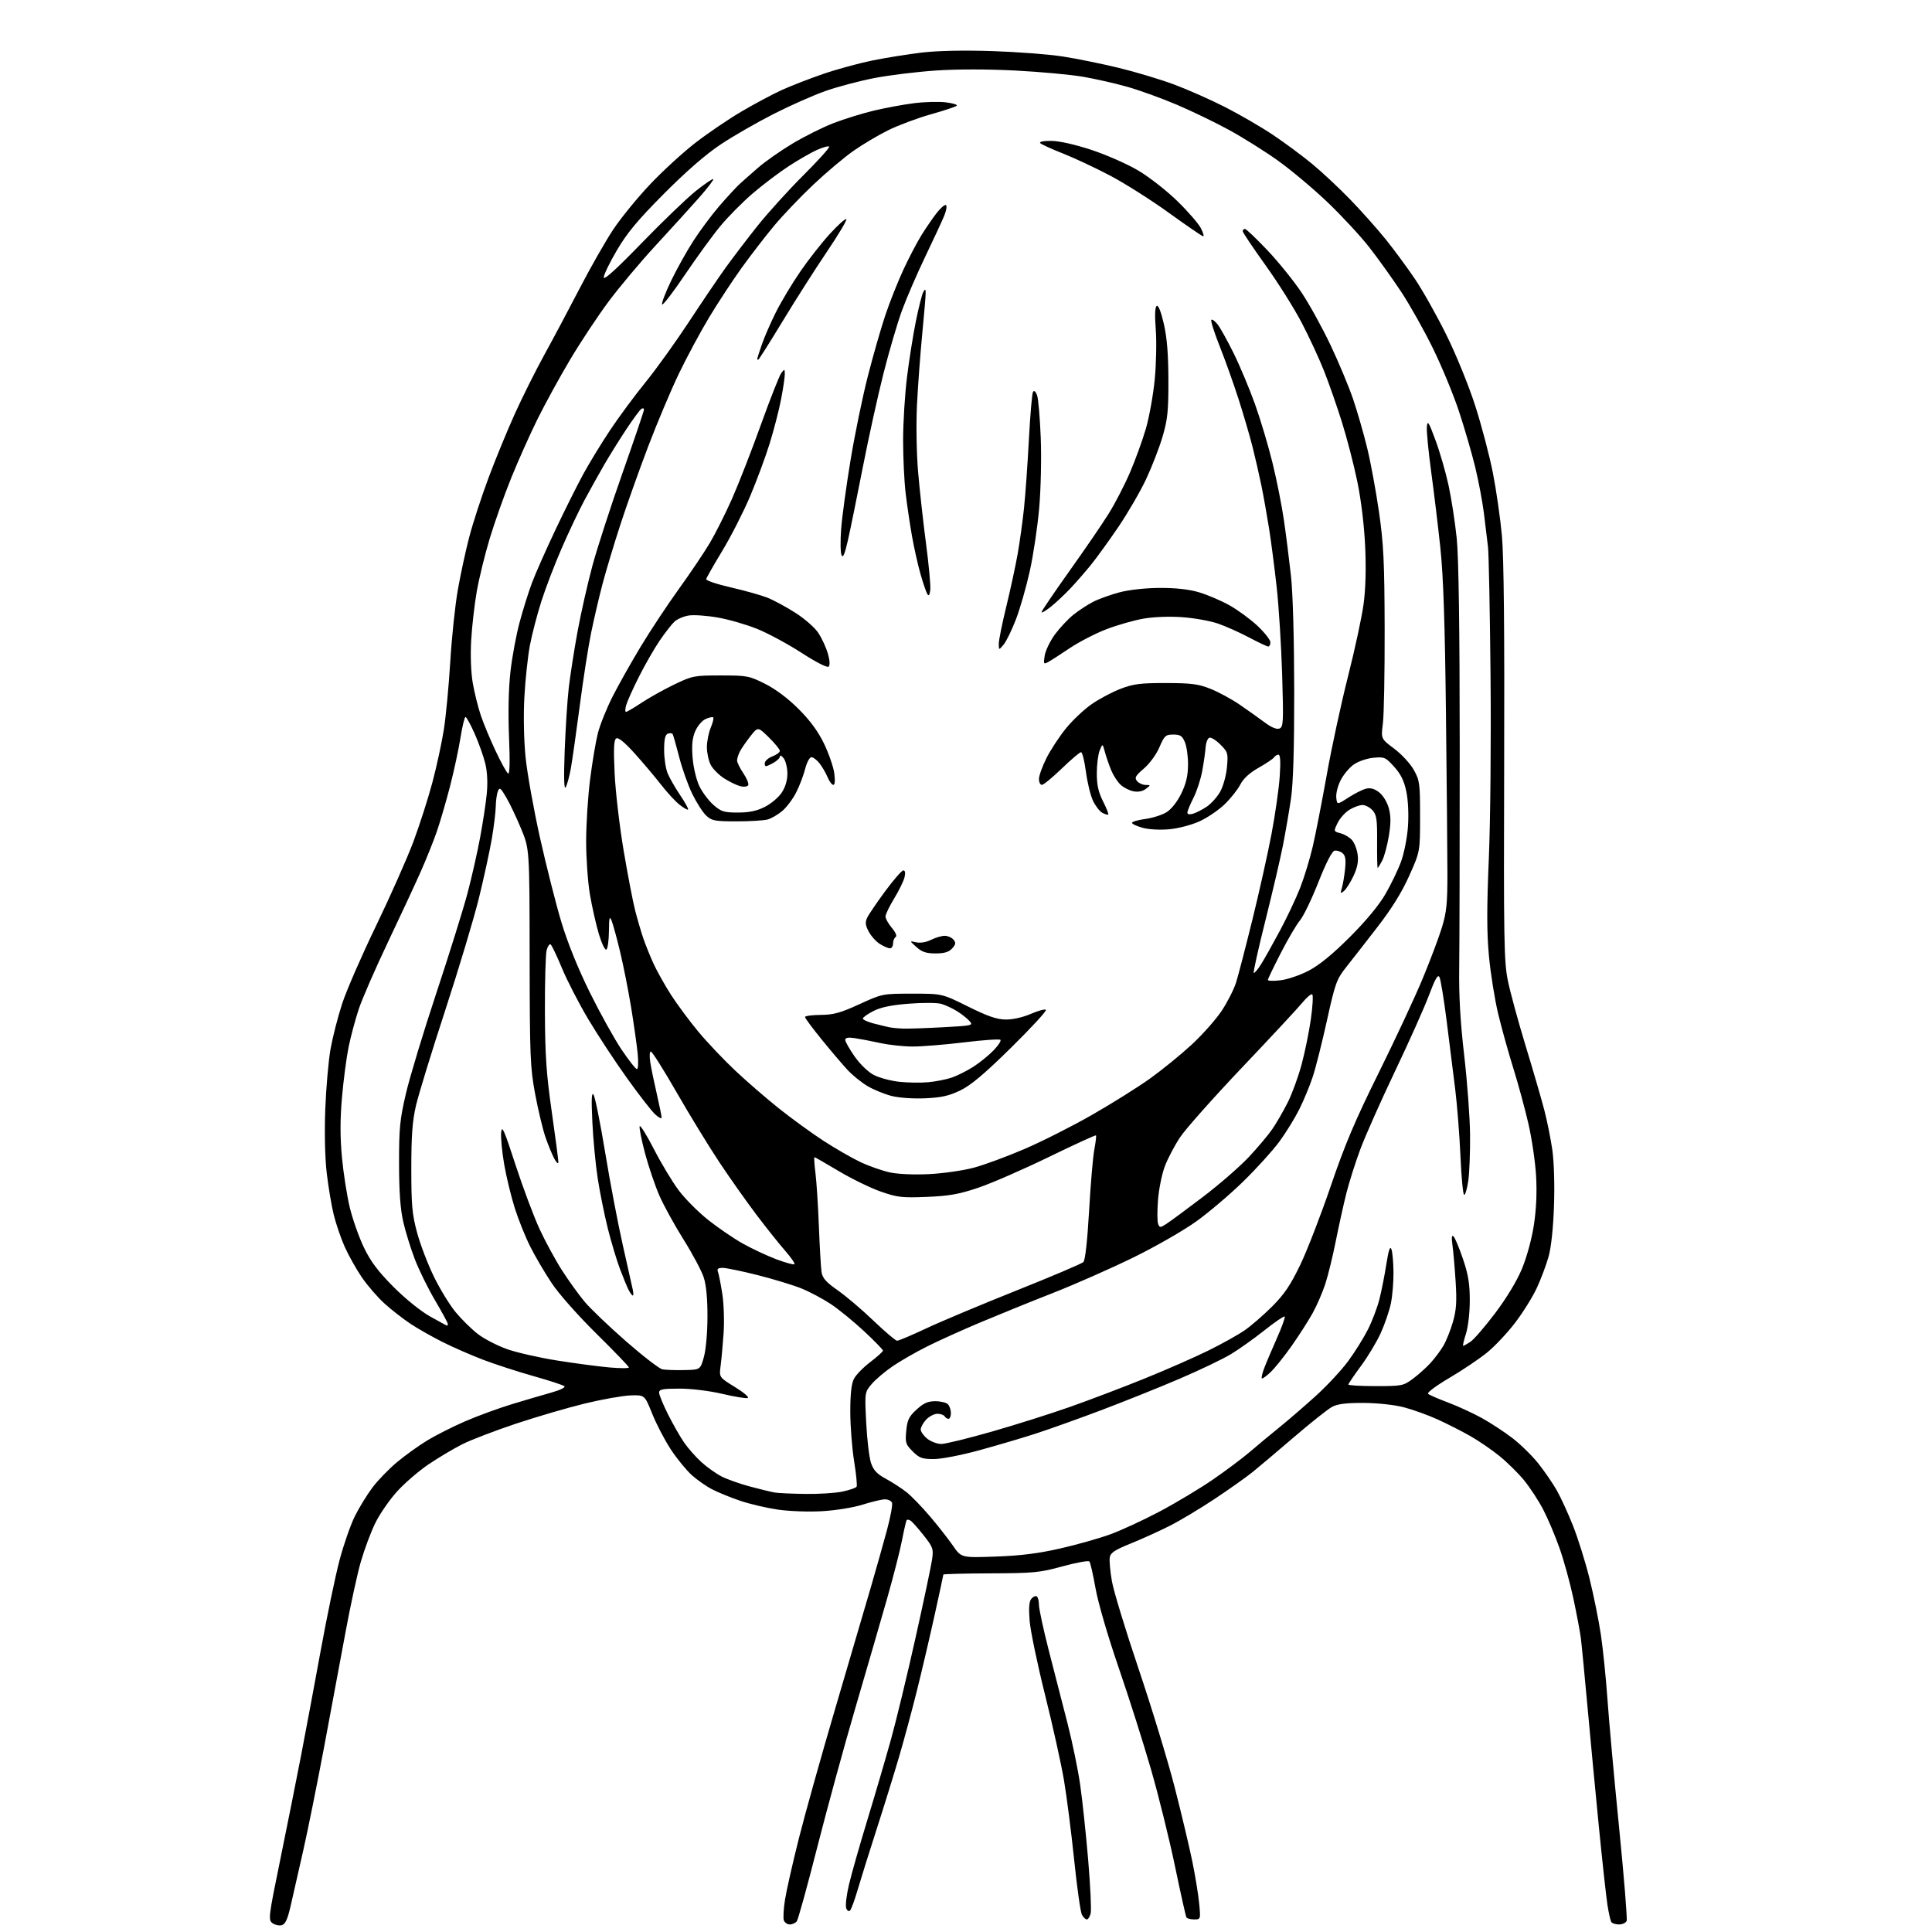 <?xml version="1.0" encoding="UTF-8" standalone="no"?>
<svg 
  version="1.1" 
  xmlns="http://www.w3.org/2000/svg" 
  xmlns:xlink="http://www.w3.org/1999/xlink" 
  xmlns:svg="http://www.w3.org/2000/svg"
  xmlns:rdf="http://www.w3.org/1999/02/22-rdf-syntax-ns#"
  xmlns:cc="http://creativecommons.org/ns#"
  xmlns:dc="http://purl.org/dc/elements/1.1/"
  viewBox="0 0 768 768"
  width="768"
  height="768"
>
<style>svg {background-color: white; }</style>"
<path stroke="none" fill="black" fill-rule="evenodd" d="M111.99,765.29C110.95,765.57 109.28,765.19 108.30,764.47C106.59,763.21 106.74,761.98 111.39,739.32C114.07,726.22 117.79,707.62 119.65,698.00C121.51,688.38 125.04,669.48 127.51,656.00C129.97,642.52 133.32,626.45 134.95,620.28C136.58,614.11 139.31,606.24 141.03,602.78C142.74,599.33 145.92,594.15 148.08,591.28C150.25,588.40 154.66,583.86 157.88,581.18C161.10,578.50 166.50,574.62 169.88,572.57C173.26,570.52 180.04,567.10 184.95,564.97C189.86,562.84 198.29,559.76 203.69,558.12C209.09,556.48 216.15,554.41 219.38,553.51C222.62,552.60 224.87,551.50 224.38,551.05C223.90,550.61 218.38,548.80 212.13,547.04C205.88,545.28 196.84,542.35 192.04,540.52C187.25,538.69 179.99,535.52 175.92,533.47C171.84,531.42 166.14,528.19 163.25,526.28C160.36,524.37 155.72,520.76 152.93,518.25C150.15,515.75 146.05,511.01 143.82,507.74C141.59,504.46 138.54,499.01 137.03,495.64C135.53,492.26 133.56,486.53 132.67,482.90C131.78,479.28 130.53,471.85 129.89,466.40C129.18,460.40 128.95,450.40 129.30,441.00C129.62,432.48 130.57,421.63 131.41,416.91C132.26,412.19 134.33,404.10 136.02,398.95C137.70,393.79 143.76,379.88 149.48,368.04C155.20,356.19 161.89,341.10 164.36,334.50C166.82,327.90 170.21,317.32 171.89,311.00C173.57,304.68 175.62,295.23 176.44,290.00C177.26,284.77 178.41,272.62 178.99,263.00C179.57,253.38 180.92,240.55 181.99,234.50C183.05,228.45 185.09,219.01 186.52,213.52C187.95,208.03 191.39,197.46 194.17,190.02C196.95,182.58 201.66,171.10 204.65,164.50C207.63,157.90 212.92,147.32 216.40,141.00C219.88,134.68 226.22,122.75 230.50,114.50C234.77,106.25 240.76,95.76 243.79,91.20C246.83,86.63 253.41,78.57 258.41,73.29C263.41,68.00 271.54,60.55 276.48,56.73C281.43,52.91 289.65,47.33 294.77,44.32C299.88,41.31 307.09,37.47 310.78,35.78C314.48,34.10 321.91,31.21 327.30,29.37C332.69,27.52 341.47,25.13 346.80,24.04C352.14,22.96 361.00,21.54 366.50,20.89C372.80,20.15 383.16,19.94 394.50,20.31C404.40,20.64 417.00,21.60 422.50,22.46C428.00,23.31 438.00,25.35 444.73,26.98C451.46,28.62 461.36,31.59 466.73,33.59C472.10,35.59 481.25,39.64 487.06,42.60C492.86,45.56 501.41,50.53 506.06,53.64C510.70,56.76 517.65,61.90 521.50,65.07C525.35,68.24 532.14,74.58 536.59,79.16C541.04,83.75 547.40,90.88 550.73,95.00C554.06,99.12 559.31,106.24 562.40,110.81C565.50,115.38 571.13,125.39 574.92,133.06C578.80,140.89 583.83,153.24 586.41,161.25C588.93,169.09 592.10,181.12 593.45,188.00C594.80,194.88 596.41,206.12 597.04,213.00C597.80,221.38 598.10,251.20 597.93,303.50C597.71,373.82 597.86,382.32 599.40,389.84C600.34,394.43 603.53,406.13 606.49,415.84C609.45,425.55 612.77,436.97 613.87,441.20C614.98,445.44 616.40,452.52 617.05,456.93C617.74,461.66 618.03,470.81 617.74,479.23C617.44,488.06 616.63,495.79 615.59,499.50C614.67,502.80 612.56,508.43 610.90,512.00C609.24,515.58 605.36,521.80 602.27,525.83C599.19,529.87 594.18,535.19 591.14,537.66C588.11,540.13 581.40,544.64 576.23,547.69C571.05,550.73 567.20,553.59 567.66,554.04C568.12,554.49 571.65,556.03 575.50,557.47C579.35,558.92 585.39,561.68 588.93,563.63C592.47,565.57 598.01,569.20 601.26,571.70C604.50,574.20 609.16,578.77 611.60,581.87C614.05,584.97 617.32,589.75 618.88,592.50C620.44,595.25 623.33,601.55 625.29,606.50C627.26,611.45 630.22,620.90 631.86,627.50C633.50,634.10 635.55,644.23 636.40,650.00C637.25,655.77 638.41,667.25 638.99,675.50C639.56,683.75 641.63,706.61 643.60,726.31C645.56,746.00 646.92,762.76 646.62,763.56C646.31,764.35 644.95,765.00 643.59,765.00C642.23,765.00 640.84,764.55 640.50,764.01C640.17,763.46 639.48,760.42 638.99,757.26C638.49,754.09 636.95,740.02 635.56,726.00C634.18,711.98 632.13,690.38 631.01,678.00C629.89,665.62 628.71,653.48 628.39,651.00C628.06,648.52 626.75,641.55 625.46,635.50C624.18,629.45 621.71,620.45 619.97,615.50C618.23,610.55 615.28,603.58 613.41,600.00C611.54,596.42 608.10,591.18 605.76,588.34C603.42,585.50 599.02,581.18 596.00,578.74C592.98,576.29 587.80,572.75 584.50,570.87C581.20,568.99 575.35,566.01 571.50,564.26C567.65,562.51 561.58,560.33 558.00,559.40C554.23,558.43 547.51,557.71 542.00,557.68C535.09,557.66 531.68,558.09 529.50,559.26C527.85,560.15 521.09,565.52 514.48,571.19C507.87,576.86 500.44,583.13 497.98,585.12C495.52,587.12 488.77,591.90 483.00,595.74C477.23,599.59 469.12,604.44 465.00,606.53C460.88,608.61 453.90,611.78 449.50,613.56C443.05,616.17 441.43,617.25 441.14,619.15C440.94,620.44 441.32,624.65 441.99,628.50C442.65,632.35 447.44,648.10 452.64,663.50C457.84,678.90 464.28,700.05 466.96,710.50C469.64,720.95 472.79,734.21 473.97,739.98C475.15,745.74 476.38,753.27 476.70,756.73C477.29,762.96 477.27,763.00 474.70,763.00C473.28,763.00 471.90,762.64 471.63,762.21C471.36,761.77 469.31,752.63 467.08,741.88C464.84,731.13 460.56,713.83 457.56,703.42C454.56,693.01 448.76,674.76 444.67,662.86C440.38,650.40 436.49,637.05 435.49,631.36C434.53,625.94 433.43,621.15 433.04,620.71C432.64,620.28 427.86,621.15 422.41,622.64C413.32,625.14 410.94,625.37 393.75,625.43C383.44,625.47 375.00,625.69 375.00,625.91C375.00,626.14 373.40,633.57 371.44,642.41C369.48,651.26 366.32,664.73 364.42,672.34C362.52,679.95 359.36,691.65 357.40,698.34C355.45,705.03 351.45,717.92 348.52,727.00C345.59,736.08 342.21,746.88 341.00,751.00C339.80,755.12 338.42,758.91 337.94,759.42C337.42,759.96 336.79,759.61 336.38,758.54C336.00,757.56 336.50,753.33 337.48,749.15C338.47,744.97 341.75,733.44 344.77,723.52C347.80,713.61 352.01,699.22 354.15,691.54C356.28,683.87 360.69,665.64 363.94,651.04C367.20,636.45 370.15,622.45 370.51,619.95C371.12,615.70 370.90,615.05 367.13,610.28C364.91,607.47 362.59,604.87 361.98,604.49C361.37,604.11 360.68,603.99 360.45,604.21C360.22,604.44 359.40,607.98 358.61,612.06C357.83,616.15 355.13,626.70 352.62,635.50C350.11,644.30 344.43,663.88 340.00,679.00C335.57,694.12 328.74,719.10 324.82,734.50C320.90,749.90 317.26,763.06 316.73,763.75C316.19,764.44 314.96,765.00 313.98,765.00C313.01,765.00 311.94,764.28 311.60,763.41C311.27,762.53 311.47,758.82 312.05,755.16C312.63,751.50 315.09,740.62 317.51,731.00C319.93,721.38 326.48,697.98 332.07,679.00C337.65,660.02 343.99,638.42 346.16,631.00C348.32,623.58 351.23,613.28 352.61,608.13C353.99,602.97 354.88,598.13 354.59,597.38C354.30,596.62 353.04,596.01 351.78,596.01C350.53,596.02 346.57,596.96 343.00,598.09C339.33,599.26 332.32,600.40 326.90,600.72C321.48,601.03 313.77,600.76 309.18,600.09C304.71,599.43 297.99,597.86 294.26,596.59C290.52,595.32 285.54,593.29 283.19,592.09C280.83,590.90 277.13,588.30 274.95,586.34C272.78,584.37 269.03,579.78 266.63,576.13C264.24,572.48 260.92,566.12 259.27,562.00C256.27,554.50 256.27,554.50 250.61,554.70C247.50,554.81 239.33,556.26 232.45,557.93C225.57,559.61 213.20,563.23 204.96,565.98C196.71,568.74 187.16,572.40 183.73,574.13C180.31,575.86 174.30,579.44 170.39,582.07C166.49,584.71 160.82,589.59 157.81,592.92C154.80,596.25 150.91,601.89 149.17,605.46C147.43,609.02 144.86,615.89 143.46,620.72C142.06,625.55 139.34,638.05 137.41,648.50C135.47,658.95 131.64,679.52 128.89,694.20C126.13,708.89 122.37,727.56 120.52,735.70C118.68,743.84 116.43,753.72 115.53,757.65C114.30,763.00 113.41,764.92 111.99,765.29zM432.02,763.00C431.50,763.00 430.62,762.16 430.07,761.12C429.51,760.09 428.13,750.30 427.00,739.37C425.87,728.44 424.04,714.18 422.95,707.69C421.85,701.19 418.46,685.89 415.41,673.69C412.36,661.48 409.61,648.25 409.29,644.27C408.89,639.20 409.09,636.60 409.97,635.54C410.66,634.70 411.63,634.27 412.11,634.57C412.60,634.87 413.00,636.41 413.00,637.98C413.00,639.55 414.77,647.74 416.93,656.17C419.10,664.60 422.43,677.58 424.34,685.00C426.25,692.42 428.53,703.45 429.39,709.50C430.26,715.55 431.69,728.99 432.57,739.36C433.44,749.73 433.89,759.29 433.56,760.61C433.23,761.92 432.54,763.00 432.02,763.00zM395.82,618.76C405.73,618.41 412.80,617.52 421.50,615.53C428.10,614.03 437.04,611.50 441.36,609.92C445.69,608.35 454.46,604.29 460.86,600.91C467.26,597.53 476.77,591.83 482.00,588.25C487.23,584.66 493.92,579.65 496.88,577.11C499.83,574.58 505.04,570.25 508.44,567.50C511.85,564.75 518.33,559.16 522.85,555.08C527.37,551.00 533.25,544.70 535.91,541.08C538.58,537.46 542.13,531.76 543.81,528.42C545.49,525.08 547.53,519.68 548.35,516.42C549.18,513.16 550.41,506.92 551.09,502.56C551.97,496.97 552.56,495.19 553.10,496.56C553.52,497.62 553.89,501.74 553.93,505.70C553.97,509.66 553.50,515.29 552.88,518.20C552.26,521.12 550.47,526.36 548.89,529.86C547.31,533.36 543.77,539.26 541.01,542.98C538.26,546.70 536.00,550.03 536.00,550.37C536.00,550.72 540.88,551.00 546.85,551.00C557.23,551.00 557.87,550.88 561.60,548.12C563.74,546.54 566.89,543.73 568.59,541.87C570.29,540.02 572.62,536.92 573.75,535.00C574.89,533.08 576.60,528.81 577.55,525.52C578.92,520.78 579.14,517.46 578.64,509.52C578.29,504.01 577.73,497.48 577.38,495.00C576.94,491.85 577.07,490.80 577.81,491.50C578.39,492.05 580.08,496.10 581.57,500.50C583.68,506.73 584.27,510.38 584.26,517.00C584.26,521.85 583.60,527.54 582.72,530.25C581.88,532.86 581.39,535.00 581.63,535.00C581.87,535.00 583.16,534.29 584.49,533.41C585.83,532.54 590.24,527.44 594.30,522.07C598.82,516.10 602.96,509.26 604.98,504.41C606.91,499.77 608.88,492.57 609.74,487.00C610.69,480.79 611.00,474.04 610.62,467.50C610.31,462.00 608.94,452.65 607.57,446.71C606.21,440.78 603.51,430.88 601.59,424.71C599.66,418.55 596.96,408.84 595.58,403.15C594.21,397.46 592.55,387.16 591.90,380.25C591.00,370.75 590.99,361.26 591.84,341.10C592.46,326.23 592.76,294.22 592.51,268.50C592.27,243.20 591.82,220.25 591.51,217.50C591.19,214.75 590.46,208.68 589.88,204.00C589.29,199.32 587.71,191.00 586.37,185.50C585.02,180.00 582.14,170.10 579.96,163.50C577.78,156.90 573.13,145.65 569.63,138.50C566.13,131.35 560.44,121.22 556.99,116.00C553.54,110.78 547.85,102.83 544.35,98.35C540.86,93.87 533.35,85.77 527.67,80.35C521.99,74.93 513.10,67.48 507.92,63.79C502.74,60.10 494.00,54.62 488.50,51.62C483.00,48.62 473.66,44.11 467.74,41.60C461.82,39.08 453.05,35.91 448.24,34.54C443.43,33.17 435.45,31.36 430.51,30.51C425.57,29.66 413.48,28.55 403.64,28.04C392.71,27.47 380.44,27.47 372.06,28.03C364.52,28.54 353.52,29.88 347.62,31.02C341.73,32.16 332.99,34.47 328.20,36.15C323.42,37.83 314.11,41.95 307.53,45.30C300.94,48.65 291.49,54.08 286.53,57.38C280.59,61.33 272.88,68.02 264.00,76.95C253.54,87.46 249.32,92.52 245.25,99.44C242.36,104.35 240.00,109.22 240.00,110.27C240.00,111.54 245.05,106.97 255.10,96.59C263.41,88.02 273.11,78.70 276.65,75.88C280.19,73.06 283.29,70.96 283.54,71.21C283.79,71.46 281.19,74.85 277.75,78.74C274.31,82.63 266.58,91.14 260.56,97.66C254.55,104.17 246.14,114.20 241.87,119.94C237.60,125.68 230.75,136.03 226.64,142.94C222.53,149.85 216.72,160.45 213.72,166.50C210.72,172.55 205.99,183.12 203.21,190.00C200.43,196.88 196.60,207.68 194.69,214.00C192.78,220.32 190.46,229.78 189.54,235.00C188.62,240.22 187.61,249.03 187.30,254.57C186.96,260.63 187.21,267.39 187.94,271.56C188.60,275.37 190.04,281.15 191.13,284.39C192.23,287.64 194.88,294.02 197.04,298.57C199.19,303.13 201.40,307.13 201.96,307.47C202.63,307.89 202.76,303.01 202.34,292.80C201.95,283.25 202.17,273.55 202.91,267.00C203.56,261.23 205.20,252.40 206.55,247.38C207.89,242.36 210.12,235.27 211.49,231.61C212.87,227.96 217.03,218.56 220.74,210.73C224.44,202.90 229.44,192.90 231.84,188.50C234.24,184.10 239.04,176.22 242.52,171.00C246.00,165.78 252.32,157.22 256.57,152.00C260.82,146.78 268.58,135.97 273.82,128.00C279.06,120.03 285.61,110.35 288.38,106.50C291.15,102.65 296.81,95.23 300.95,90.00C305.10,84.78 313.38,75.63 319.35,69.68C325.32,63.73 329.93,58.60 329.61,58.28C329.29,57.95 327.11,58.54 324.77,59.59C322.43,60.64 317.34,63.57 313.46,66.10C309.58,68.63 303.14,73.51 299.15,76.94C295.15,80.38 289.40,86.19 286.37,89.85C283.33,93.51 276.96,102.27 272.20,109.32C267.44,116.37 263.38,121.63 263.17,121.02C262.97,120.40 264.57,116.21 266.74,111.70C268.91,107.19 272.83,100.12 275.47,96.00C278.10,91.88 282.78,85.58 285.86,82.00C288.94,78.42 292.60,74.46 293.98,73.18C295.37,71.91 298.75,68.92 301.50,66.54C304.25,64.16 310.32,59.91 315.00,57.09C319.68,54.28 327.01,50.62 331.29,48.96C335.58,47.30 342.84,45.05 347.43,43.96C352.01,42.87 359.15,41.55 363.29,41.03C367.43,40.50 373.13,40.35 375.96,40.68C378.79,41.02 380.75,41.63 380.30,42.04C379.86,42.44 375.23,43.98 370.00,45.45C364.77,46.93 357.22,49.74 353.21,51.71C349.20,53.67 342.90,57.41 339.21,60.01C335.52,62.61 328.35,68.64 323.29,73.43C318.22,78.21 311.19,85.58 307.67,89.81C304.15,94.04 298.36,101.55 294.80,106.50C291.24,111.45 285.48,120.22 281.99,126.00C278.50,131.78 273.06,141.90 269.88,148.50C266.71,155.10 261.21,168.15 257.65,177.50C254.09,186.85 249.13,200.80 246.62,208.50C244.11,216.20 240.93,226.78 239.55,232.00C238.17,237.22 236.12,246.00 234.99,251.50C233.86,257.00 231.83,270.05 230.47,280.50C229.10,290.95 227.50,302.20 226.91,305.50C226.31,308.80 225.38,312.17 224.85,313.00C224.21,313.99 224.08,309.02 224.47,298.50C224.80,289.70 225.52,278.45 226.08,273.50C226.65,268.55 228.23,258.43 229.59,251.00C230.96,243.57 233.62,231.83 235.49,224.90C237.36,217.97 242.74,201.38 247.45,188.03C252.15,174.69 256.00,163.34 256.00,162.82C256.00,162.31 255.53,162.17 254.96,162.52C254.39,162.88 251.69,166.53 248.97,170.64C246.25,174.75 242.27,181.13 240.14,184.81C238.01,188.49 234.46,194.88 232.25,199.00C230.05,203.12 226.00,211.68 223.25,218.00C220.50,224.32 216.88,233.78 215.21,239.00C213.54,244.22 211.48,252.12 210.64,256.55C209.81,260.97 208.82,270.20 208.45,277.05C208.04,284.48 208.24,294.14 208.92,301.00C209.56,307.32 212.14,321.73 214.65,333.00C217.17,344.27 220.99,359.35 223.14,366.50C225.63,374.76 229.75,384.96 234.46,394.50C238.54,402.75 244.22,412.99 247.09,417.25C249.96,421.51 252.71,425.00 253.20,425.00C253.70,425.00 253.82,422.24 253.48,418.75C253.13,415.31 251.97,407.10 250.89,400.50C249.81,393.90 247.85,384.00 246.54,378.50C245.22,373.00 243.69,367.38 243.13,366.00C242.30,363.94 242.12,364.67 242.06,370.19C242.03,373.87 241.57,377.15 241.04,377.48C240.51,377.80 239.17,375.02 238.05,371.28C236.94,367.55 235.35,360.50 234.51,355.62C233.68,350.73 233.00,341.21 233.00,334.46C233.00,327.71 233.71,316.63 234.57,309.84C235.43,303.05 236.82,294.80 237.65,291.50C238.48,288.20 241.12,281.63 243.51,276.90C245.91,272.17 250.98,263.17 254.77,256.90C258.56,250.63 265.36,240.36 269.88,234.09C274.41,227.81 279.93,219.60 282.16,215.85C284.39,212.10 288.36,204.19 290.99,198.27C293.61,192.34 298.79,179.09 302.48,168.80C306.18,158.52 309.82,149.29 310.57,148.30C311.86,146.60 311.94,146.62 311.97,148.66C311.99,149.85 311.33,154.35 310.50,158.66C309.68,162.97 307.63,170.91 305.95,176.32C304.27,181.72 300.76,191.19 298.14,197.37C295.52,203.55 290.58,213.24 287.16,218.90C283.73,224.57 280.83,229.66 280.72,230.21C280.60,230.76 285.00,232.24 290.50,233.50C296.00,234.76 302.52,236.59 305.00,237.56C307.48,238.54 312.52,241.26 316.20,243.61C319.96,246.02 323.99,249.56 325.37,251.70C326.73,253.79 328.40,257.43 329.09,259.78C329.85,262.38 329.97,264.42 329.42,264.98C328.86,265.53 324.59,263.36 318.61,259.50C313.17,255.99 305.24,251.71 300.99,250.00C296.73,248.28 289.71,246.25 285.38,245.49C281.04,244.72 275.84,244.35 273.81,244.67C271.78,244.98 269.21,246.09 268.09,247.13C266.97,248.17 264.31,251.61 262.16,254.76C260.02,257.92 256.35,264.32 254.00,269.00C251.64,273.68 249.37,278.74 248.93,280.25C248.50,281.76 248.46,283.00 248.84,283.00C249.23,283.00 252.01,281.36 255.02,279.36C258.04,277.36 263.88,274.10 268.00,272.11C275.22,268.64 275.92,268.50 286.50,268.50C296.98,268.50 297.82,268.66 304.15,271.84C308.33,273.94 313.27,277.65 317.46,281.84C322.01,286.38 325.22,290.76 327.56,295.60C329.45,299.51 331.28,304.80 331.63,307.35C332.03,310.25 331.89,312.00 331.26,312.00C330.70,312.00 329.68,310.63 328.98,308.96C328.29,307.29 326.85,304.81 325.79,303.46C324.73,302.11 323.27,301.00 322.55,301.00C321.82,301.00 320.72,303.07 320.07,305.62C319.43,308.16 317.83,312.38 316.50,314.99C315.18,317.60 312.69,320.92 310.97,322.37C309.25,323.82 306.64,325.34 305.17,325.75C303.70,326.16 298.15,326.50 292.83,326.50C284.12,326.50 282.92,326.27 280.72,324.20C279.37,322.94 276.89,319.06 275.19,315.59C273.50,312.11 271.15,305.51 269.98,300.91C268.80,296.32 267.64,292.23 267.39,291.82C267.14,291.42 266.28,291.34 265.47,291.65C264.41,292.06 264.00,293.85 264.00,298.14C264.00,301.40 264.63,305.58 265.41,307.44C266.18,309.29 268.42,313.19 270.38,316.10C272.34,319.01 273.76,321.58 273.52,321.81C273.29,322.04 271.75,321.16 270.10,319.86C268.45,318.56 265.13,314.96 262.73,311.86C260.32,308.76 255.62,303.19 252.28,299.49C248.30,295.07 245.78,293.02 244.96,293.53C244.02,294.11 243.86,297.47 244.32,307.40C244.66,314.60 246.27,328.44 247.91,338.13C249.54,347.83 251.62,358.61 252.52,362.08C253.42,365.55 254.85,370.42 255.69,372.91C256.54,375.40 258.36,379.93 259.74,382.97C261.13,386.01 264.29,391.65 266.76,395.50C269.24,399.35 274.13,405.94 277.63,410.14C281.13,414.35 287.71,421.29 292.25,425.56C296.79,429.84 304.59,436.60 309.60,440.59C314.60,444.58 322.54,450.35 327.23,453.41C331.93,456.47 338.61,460.32 342.07,461.96C345.54,463.59 350.87,465.45 353.92,466.09C357.17,466.76 363.64,467.03 369.49,466.72C374.99,466.44 382.88,465.30 387.02,464.20C391.15,463.10 400.25,459.75 407.24,456.75C414.23,453.75 426.37,447.61 434.22,443.11C442.08,438.61 452.41,432.13 457.19,428.71C461.97,425.29 469.39,419.24 473.69,415.28C477.98,411.31 483.37,405.24 485.66,401.78C487.94,398.33 490.52,393.25 491.38,390.50C492.24,387.75 495.16,376.50 497.87,365.50C500.58,354.50 503.99,339.20 505.45,331.50C506.91,323.80 508.37,313.56 508.70,308.75C509.11,302.74 508.95,300.00 508.21,300.00C507.61,300.00 506.83,300.47 506.48,301.04C506.12,301.61 503.38,303.46 500.38,305.16C496.74,307.21 494.29,309.45 493.04,311.87C492.01,313.87 489.22,317.39 486.83,319.70C484.45,322.01 479.96,325.06 476.85,326.48C473.69,327.92 468.40,329.31 464.85,329.64C461.20,329.98 456.69,329.74 454.25,329.08C451.91,328.44 450.00,327.55 450.00,327.09C450.00,326.63 452.36,325.94 455.24,325.56C458.12,325.18 461.92,323.97 463.69,322.88C465.64,321.68 467.95,318.76 469.56,315.47C471.48,311.54 472.22,308.43 472.26,304.12C472.30,300.86 471.74,296.80 471.04,295.09C469.97,292.51 469.21,292.00 466.41,292.00C463.34,292.00 462.87,292.42 460.89,297.04C459.65,299.91 456.99,303.57 454.71,305.51C451.33,308.41 450.91,309.18 451.98,310.47C452.67,311.31 454.20,312.01 455.37,312.03C457.49,312.06 457.49,312.07 455.50,313.59C454.22,314.57 452.44,314.92 450.55,314.55C448.92,314.23 446.62,313.05 445.43,311.93C444.23,310.81 442.56,308.23 441.72,306.20C440.88,304.16 439.76,300.93 439.24,299.00C438.29,295.50 438.29,295.50 437.14,298.32C436.51,299.86 436.00,303.95 436.00,307.40C436.00,312.07 436.63,314.90 438.47,318.53C439.82,321.21 440.76,323.57 440.55,323.78C440.34,323.99 439.29,323.69 438.22,323.12C437.14,322.54 435.46,320.38 434.48,318.32C433.50,316.26 432.24,311.07 431.67,306.78C431.11,302.50 430.23,299.00 429.73,299.00C429.22,299.00 425.78,301.93 422.07,305.50C418.37,309.08 414.81,312.00 414.17,312.00C413.53,312.00 413.00,310.95 413.00,309.66C413.00,308.37 414.33,304.66 415.96,301.41C417.58,298.16 421.07,292.84 423.71,289.58C426.34,286.33 430.98,281.96 434.00,279.88C437.02,277.79 442.20,275.05 445.50,273.79C450.57,271.86 453.36,271.50 463.50,271.52C473.64,271.54 476.39,271.90 481.24,273.84C484.39,275.10 489.57,277.91 492.74,280.07C495.91,282.24 500.38,285.42 502.69,287.14C505.39,289.16 507.48,290.03 508.59,289.60C510.16,289.00 510.25,287.23 509.68,268.22C509.33,256.83 508.36,241.20 507.51,233.50C506.66,225.80 505.29,215.22 504.46,210.00C503.63,204.78 502.26,197.12 501.42,193.00C500.58,188.88 498.98,181.90 497.87,177.50C496.75,173.10 494.25,164.55 492.30,158.50C490.35,152.45 487.00,143.06 484.84,137.63C482.68,132.19 481.19,127.48 481.53,127.14C481.86,126.80 483.00,127.65 484.06,129.01C485.12,130.38 487.99,135.55 490.43,140.50C492.88,145.45 496.68,154.53 498.89,160.68C501.09,166.83 504.24,177.41 505.89,184.18C507.55,190.96 509.58,201.22 510.41,207.00C511.25,212.78 512.49,222.68 513.19,229.00C513.94,235.88 514.45,254.16 514.47,274.50C514.49,297.54 514.08,311.40 513.18,317.50C512.46,322.45 511.01,330.84 509.97,336.15C508.92,341.46 505.78,354.90 502.99,366.03C500.20,377.15 498.13,386.46 498.39,386.72C498.64,386.98 499.94,385.46 501.27,383.34C502.60,381.23 505.97,375.23 508.77,370.00C511.57,364.77 515.18,357.12 516.80,353.00C518.42,348.88 520.69,341.45 521.84,336.50C522.99,331.55 525.49,318.73 527.41,308.00C529.32,297.27 533.11,279.73 535.83,269.00C538.55,258.27 541.35,245.31 542.04,240.19C542.86,234.11 543.08,226.10 542.67,217.19C542.29,208.86 541.07,198.77 539.55,191.41C538.18,184.77 535.44,174.19 533.47,167.91C531.51,161.64 528.30,152.45 526.35,147.50C524.40,142.55 520.36,133.84 517.37,128.15C514.39,122.45 507.91,112.17 502.97,105.30C498.04,98.43 494.00,92.40 494.00,91.91C494.00,91.41 494.40,91.00 494.89,91.00C495.38,91.00 499.40,94.82 503.83,99.50C508.25,104.17 514.38,111.77 517.44,116.37C520.51,120.98 525.66,130.32 528.88,137.12C532.11,143.93 536.15,153.59 537.86,158.60C539.56,163.60 542.09,172.38 543.48,178.10C544.87,183.82 546.98,195.25 548.17,203.50C550.00,216.22 550.35,223.29 550.42,250.00C550.46,267.32 550.15,284.24 549.72,287.59C548.94,293.67 548.94,293.67 554.21,297.61C557.11,299.77 560.61,303.55 561.99,306.02C564.34,310.21 564.50,311.41 564.50,324.50C564.50,338.50 564.50,338.50 560.20,348.11C557.26,354.70 553.25,361.15 547.48,368.61C542.85,374.60 537.24,381.79 535.03,384.58C531.33,389.27 530.73,390.92 527.50,405.58C525.57,414.34 523.03,424.43 521.85,428.00C520.68,431.57 518.26,437.43 516.47,441.00C514.68,444.57 511.10,450.38 508.50,453.90C505.91,457.42 499.50,464.48 494.27,469.60C489.03,474.72 480.64,481.86 475.62,485.47C470.61,489.08 459.30,495.57 450.50,499.88C441.70,504.19 427.30,510.55 418.50,514.00C409.70,517.45 396.65,522.75 389.50,525.76C382.35,528.78 372.90,533.05 368.50,535.26C364.10,537.46 357.97,540.98 354.88,543.08C351.80,545.18 348.02,548.38 346.49,550.19C343.72,553.49 343.72,553.49 344.33,565.58C344.67,572.22 345.52,579.39 346.22,581.49C347.22,584.47 348.56,585.90 352.28,587.91C354.90,589.34 358.60,591.75 360.49,593.27C362.39,594.79 366.54,599.09 369.72,602.83C372.90,606.57 376.99,611.80 378.82,614.44C382.14,619.25 382.14,619.25 395.82,618.76zM320.20,593.86C325.54,593.94 332.17,593.51 334.94,592.92C337.71,592.32 340.22,591.46 340.51,590.99C340.80,590.52 340.35,585.95 339.52,580.82C338.69,575.69 338.01,566.87 338.00,561.20C338.00,554.15 338.46,550.02 339.45,548.10C340.25,546.55 343.17,543.56 345.95,541.44C348.73,539.32 351.00,537.28 351.00,536.89C351.00,536.51 347.63,533.05 343.51,529.20C339.39,525.36 333.43,520.49 330.27,518.39C327.10,516.29 321.84,513.49 318.57,512.17C315.29,510.85 307.48,508.47 301.20,506.88C294.92,505.30 288.66,504.00 287.29,504.00C285.41,504.00 284.94,504.40 285.40,505.60C285.74,506.48 286.51,510.41 287.13,514.35C287.74,518.28 287.97,525.33 287.64,530.00C287.31,534.67 286.78,540.52 286.45,543.00C285.86,547.50 285.86,547.50 292.18,551.39C295.66,553.53 297.94,555.48 297.25,555.73C296.56,555.97 292.01,555.23 287.13,554.08C281.96,552.87 274.85,552.00 270.13,552.00C263.38,552.00 262.00,552.27 262.00,553.58C262.00,554.45 263.59,558.32 265.53,562.19C267.47,566.06 270.35,571.11 271.94,573.42C273.53,575.73 276.65,579.26 278.87,581.26C281.09,583.27 284.70,585.83 286.88,586.94C289.07,588.05 294.15,589.85 298.18,590.93C302.20,592.00 306.62,593.08 308.00,593.31C309.38,593.54 314.87,593.79 320.20,593.86zM371.18,580.00C366.57,580.00 365.43,579.59 362.80,576.95C360.01,574.16 359.80,573.48 360.25,568.77C360.66,564.45 361.32,563.09 364.36,560.31C367.13,557.77 368.86,557.00 371.79,557.00C373.88,557.00 376.14,557.54 376.80,558.20C377.46,558.86 378.00,560.44 378.00,561.70C378.00,562.97 377.58,564.00 377.06,564.00C376.54,564.00 375.84,563.55 375.50,563.00C375.16,562.45 373.86,562.00 372.62,562.00C371.37,562.00 369.37,563.04 368.17,564.31C366.98,565.59 366.00,567.35 366.00,568.24C366.00,569.13 367.19,570.79 368.63,571.93C370.08,573.07 372.58,574.00 374.18,574.00C375.77,574.00 384.82,571.79 394.29,569.08C403.76,566.37 417.80,561.93 425.50,559.21C433.20,556.49 446.48,551.44 455.00,547.99C463.52,544.54 474.88,539.56 480.23,536.92C485.58,534.28 492.09,530.66 494.69,528.87C497.30,527.08 502.23,522.80 505.66,519.38C510.52,514.52 512.99,510.86 516.86,502.82C519.60,497.14 525.05,483.05 528.99,471.50C534.61,455.00 538.69,445.35 548.04,426.50C554.57,413.30 562.41,396.52 565.44,389.22C568.48,381.92 571.96,372.69 573.17,368.72C575.03,362.66 575.39,359.17 575.37,347.00C575.36,339.02 575.09,310.23 574.78,283.00C574.38,247.77 573.75,229.03 572.59,218.00C571.69,209.47 570.04,195.81 568.93,187.62C567.81,179.44 567.03,171.34 567.20,169.62C567.46,166.94 567.94,167.70 570.64,175.01C572.37,179.68 574.71,187.78 575.84,193.01C576.97,198.23 578.42,207.68 579.07,214.00C579.85,221.62 580.25,249.64 580.26,297.00C580.27,336.32 580.18,375.70 580.06,384.50C579.90,395.81 580.48,406.07 582.04,419.50C583.25,429.95 584.30,444.12 584.37,451.00C584.44,457.88 584.13,466.09 583.68,469.25C583.23,472.41 582.49,475.00 582.04,475.00C581.59,475.00 580.93,468.14 580.56,459.75C580.19,451.36 579.25,439.32 578.47,433.00C577.69,426.68 576.15,414.39 575.05,405.71C573.95,397.02 572.67,389.22 572.19,388.38C571.56,387.25 570.44,389.20 568.02,395.67C566.20,400.53 560.10,414.18 554.46,426.00C548.82,437.82 542.63,451.77 540.69,457.00C538.75,462.23 536.26,470.10 535.16,474.50C534.06,478.90 532.19,487.37 531.00,493.32C529.82,499.27 527.95,506.92 526.85,510.32C525.74,513.72 523.47,518.98 521.79,522.00C520.11,525.02 516.36,530.88 513.46,535.00C510.56,539.12 506.79,543.82 505.10,545.43C503.41,547.04 501.83,548.16 501.60,547.93C501.37,547.69 501.77,545.92 502.49,544.00C503.20,542.08 505.46,536.76 507.49,532.18C509.53,527.61 510.97,523.63 510.68,523.35C510.40,523.07 506.81,525.51 502.69,528.78C498.58,532.05 492.58,536.32 489.36,538.27C486.14,540.22 476.98,544.61 469.00,548.03C461.02,551.45 447.07,557.05 438.00,560.48C428.93,563.90 417.21,568.10 411.96,569.80C406.71,571.51 396.59,574.50 389.47,576.45C382.16,578.46 374.20,580.00 371.18,580.00zM271.94,544.63C278.38,544.50 278.38,544.50 279.79,539.50C280.60,536.62 281.21,529.84 281.23,523.50C281.26,516.30 280.74,510.88 279.75,507.80C278.91,505.22 275.32,498.47 271.76,492.80C268.20,487.13 263.87,479.27 262.14,475.32C260.41,471.37 257.84,463.81 256.43,458.52C255.02,453.23 254.05,448.36 254.27,447.70C254.48,447.05 257.05,451.16 259.96,456.83C262.88,462.51 267.31,469.88 269.82,473.21C272.33,476.55 277.60,481.84 281.54,484.97C285.49,488.10 291.69,492.33 295.33,494.37C298.98,496.41 304.95,499.20 308.60,500.58C312.26,501.95 315.50,502.84 315.79,502.54C316.09,502.25 314.45,499.87 312.16,497.25C309.86,494.64 304.75,488.23 300.79,483.00C296.83,477.77 290.15,468.32 285.95,462.00C281.75,455.68 274.11,443.19 268.98,434.25C263.84,425.31 259.23,418.00 258.73,418.00C258.23,418.00 258.12,419.89 258.49,422.25C258.85,424.59 260.02,430.25 261.08,434.83C262.13,439.41 263.00,443.65 263.00,444.25C263.00,444.86 261.82,444.26 260.38,442.92C258.95,441.59 253.91,435.10 249.19,428.50C244.47,421.90 237.57,411.40 233.85,405.16C230.14,398.92 225.43,389.79 223.39,384.87C221.35,379.95 219.32,375.70 218.87,375.42C218.42,375.14 217.72,376.17 217.30,377.71C216.88,379.24 216.57,390.18 216.61,402.00C216.68,419.65 217.17,426.81 219.34,442.00C220.80,452.18 221.98,461.18 221.96,462.00C221.94,462.82 221.22,462.21 220.36,460.63C219.51,459.05 217.93,455.22 216.86,452.13C215.78,449.03 213.94,441.32 212.75,435.00C210.76,424.38 210.59,420.20 210.54,380.50C210.49,337.50 210.49,337.50 207.18,329.50C205.36,325.10 202.71,319.49 201.27,317.04C199.00,313.15 198.58,312.83 197.91,314.54C197.49,315.62 197.11,318.35 197.07,320.62C197.03,322.88 196.31,328.73 195.47,333.62C194.62,338.50 192.34,349.02 190.38,357.00C188.42,364.98 182.41,385.00 177.02,401.50C171.62,418.00 166.37,435.10 165.35,439.50C163.93,445.62 163.50,451.49 163.50,464.50C163.50,479.11 163.82,482.70 165.80,490.00C167.06,494.68 170.07,502.55 172.49,507.50C174.90,512.45 178.82,518.83 181.19,521.69C183.56,524.54 187.53,528.43 190.00,530.33C192.47,532.23 197.65,534.91 201.50,536.28C205.35,537.65 214.35,539.70 221.50,540.83C228.65,541.97 237.99,543.20 242.25,543.58C246.51,543.96 250.00,543.96 250.00,543.58C250.00,543.20 244.20,537.18 237.12,530.19C229.74,522.92 222.11,514.30 219.26,510.00C216.52,505.88 212.69,499.35 210.76,495.50C208.82,491.65 206.05,484.74 204.60,480.14C203.15,475.54 201.27,467.76 200.42,462.85C199.58,457.95 199.03,452.26 199.21,450.22C199.49,447.06 200.36,449.00 204.91,463.00C207.87,472.07 212.19,483.61 214.52,488.64C216.85,493.67 220.90,501.09 223.51,505.14C226.12,509.19 230.11,514.72 232.38,517.44C234.65,520.16 242.03,527.22 248.78,533.13C255.54,539.04 262.06,544.07 263.28,544.32C264.50,544.57 268.40,544.71 271.94,544.63zM356.60,532.96C357.21,532.98 362.38,530.79 368.10,528.10C373.82,525.40 389.98,518.62 404.00,513.02C418.02,507.43 430.03,502.32 430.67,501.68C431.39,500.95 432.25,493.22 432.93,481.35C433.52,470.82 434.46,459.83 435.01,456.94C435.56,454.04 435.85,451.52 435.66,451.33C435.47,451.14 427.03,455.01 416.91,459.93C406.78,464.85 394.23,470.33 389.00,472.10C381.26,474.72 377.46,475.40 368.49,475.78C358.58,476.19 356.74,475.98 350.14,473.68C346.11,472.28 338.62,468.63 333.48,465.57C328.35,462.51 323.98,460.00 323.76,460.00C323.54,460.00 323.72,462.81 324.15,466.25C324.59,469.69 325.20,479.25 325.52,487.50C325.84,495.75 326.32,503.90 326.57,505.62C326.94,508.07 328.34,509.65 333.05,512.95C336.36,515.27 342.76,520.71 347.28,525.05C351.80,529.38 356.00,532.94 356.60,532.96zM177.75,526.98C177.89,526.99 178.00,526.66 178.00,526.25C178.00,525.83 175.74,521.67 172.99,517.00C170.23,512.32 166.62,505.01 164.97,500.74C163.32,496.48 161.22,489.73 160.31,485.74C159.14,480.65 158.64,473.76 158.63,462.50C158.61,448.49 158.95,445.03 161.37,434.67C162.89,428.16 168.34,410.16 173.48,394.67C178.62,379.17 184.19,361.32 185.86,355.00C187.53,348.68 189.77,338.77 190.84,333.00C191.92,327.23 193.11,319.44 193.48,315.69C193.92,311.39 193.72,306.97 192.95,303.69C192.27,300.84 190.37,295.46 188.73,291.75C187.08,288.04 185.42,285.00 185.05,285.00C184.67,285.00 183.77,288.71 183.05,293.25C182.33,297.79 180.47,306.45 178.91,312.50C177.35,318.55 174.99,326.65 173.66,330.50C172.33,334.35 169.44,341.55 167.24,346.50C165.05,351.45 159.17,364.09 154.18,374.58C149.18,385.08 143.99,397.00 142.63,401.08C141.27,405.16 139.44,411.97 138.57,416.22C137.71,420.46 136.52,429.53 135.93,436.37C135.18,445.17 135.18,452.13 135.94,460.16C136.52,466.40 137.92,475.31 139.04,479.98C140.16,484.64 142.69,491.80 144.65,495.88C147.33,501.46 150.26,505.36 156.36,511.50C161.12,516.28 167.20,521.20 171.00,523.33C174.57,525.33 177.61,526.98 177.75,526.98zM251.55,515.00C251.29,515.00 250.57,514.07 249.97,512.94C249.36,511.81 247.79,508.01 246.47,504.51C245.15,501.01 242.97,493.72 241.61,488.32C240.26,482.92 238.46,474.00 237.61,468.50C236.76,463.00 235.79,452.88 235.47,446.00C235.03,436.73 235.16,433.95 235.97,435.22C236.58,436.17 238.65,446.52 240.58,458.22C242.50,469.93 245.66,486.48 247.58,495.00C249.51,503.52 251.30,511.51 251.56,512.75C251.82,513.99 251.82,515.00 251.55,515.00zM463.76,486.44C465.27,485.47 471.73,480.69 478.13,475.83C484.53,470.97 492.68,463.90 496.25,460.12C499.82,456.33 504.09,451.27 505.74,448.87C507.39,446.47 510.16,441.68 511.89,438.23C513.63,434.78 516.12,427.96 517.43,423.06C518.74,418.17 520.39,410.09 521.09,405.10C521.80,400.12 522.05,395.72 521.66,395.33C521.27,394.93 519.50,396.39 517.72,398.56C515.95,400.73 505.20,412.29 493.82,424.26C482.45,436.24 471.34,448.73 469.14,452.03C466.94,455.33 464.18,460.57 463.02,463.67C461.86,466.77 460.64,472.80 460.32,477.06C459.99,481.33 460.01,485.59 460.37,486.52C460.98,488.11 461.20,488.10 463.76,486.44zM367.77,436.59C362.97,436.80 357.35,436.41 354.38,435.65C351.57,434.93 347.29,433.18 344.88,431.76C342.47,430.33 338.89,427.44 336.93,425.33C334.96,423.22 330.35,417.80 326.68,413.28C323.01,408.77 320.00,404.72 320.00,404.28C320.00,403.85 322.81,403.47 326.25,403.44C331.39,403.39 334.13,402.63 341.63,399.19C350.72,395.02 350.82,395.00 362.63,395.00C374.50,394.99 374.50,394.99 384.81,400.11C392.67,404.01 396.24,405.24 399.81,405.28C402.60,405.31 406.64,404.39 409.78,403.03C412.68,401.76 415.38,401.04 415.77,401.43C416.15,401.82 409.95,408.56 401.99,416.40C391.34,426.88 385.98,431.40 381.77,433.44C377.26,435.62 374.26,436.30 367.77,436.59zM369.00,430.20C372.02,429.92 376.28,429.08 378.46,428.32C380.63,427.56 384.46,425.63 386.96,424.03C389.46,422.42 393.04,419.52 394.93,417.57C396.82,415.62 398.06,413.72 397.68,413.35C397.31,412.98 390.81,413.43 383.25,414.35C375.69,415.27 366.49,416.02 362.81,416.01C359.13,416.01 353.28,415.37 349.81,414.60C346.34,413.84 341.81,412.97 339.75,412.67C337.11,412.29 336.00,412.50 336.00,413.39C336.00,414.09 337.69,417.06 339.75,419.99C341.91,423.07 345.14,426.18 347.38,427.33C349.51,428.43 354.01,429.64 357.38,430.02C360.74,430.39 365.98,430.48 369.00,430.20zM359.09,408.88C361.07,408.95 368.16,408.71 374.86,408.35C386.68,407.71 386.98,407.64 385.33,405.81C384.40,404.78 382.16,403.02 380.35,401.91C378.55,400.79 375.75,399.50 374.14,399.04C372.52,398.58 366.75,398.55 361.30,398.98C354.36,399.52 350.15,400.39 347.20,401.90C344.89,403.08 343.00,404.42 343.00,404.89C343.00,405.36 344.91,406.23 347.25,406.84C349.59,407.44 352.40,408.12 353.50,408.35C354.60,408.58 357.12,408.82 359.09,408.88zM509.03,389.68C511.79,389.36 516.86,387.62 520.28,385.83C524.46,383.64 529.81,379.26 536.59,372.48C542.95,366.13 548.17,359.83 550.70,355.45C552.92,351.63 555.72,345.82 556.93,342.54C558.14,339.25 559.38,333.00 559.69,328.54C560.02,323.78 559.76,318.12 559.04,314.65C558.14,310.37 556.85,307.73 554.20,304.80C550.78,301.01 550.32,300.81 545.91,301.23C543.31,301.48 539.87,302.67 538.11,303.93C536.37,305.16 534.04,307.96 532.92,310.16C531.80,312.35 531.02,315.46 531.19,317.05C531.50,319.96 531.50,319.96 536.00,317.05C538.48,315.44 541.64,313.85 543.04,313.51C544.82,313.08 546.40,313.53 548.27,315.00C549.81,316.21 551.43,318.90 552.08,321.30C552.92,324.42 552.92,327.26 552.08,332.35C551.46,336.12 550.27,340.50 549.45,342.10C548.62,343.69 547.81,345.00 547.65,345.00C547.48,345.00 547.38,340.32 547.42,334.61C547.49,325.73 547.22,323.91 545.60,322.11C544.55,320.95 542.75,320.00 541.60,320.00C540.44,320.01 538.12,320.85 536.44,321.88C534.75,322.90 532.64,325.26 531.73,327.12C530.09,330.50 530.09,330.50 532.88,331.23C534.41,331.64 536.45,332.84 537.42,333.91C538.38,334.97 539.40,337.59 539.69,339.71C540.06,342.46 539.57,344.94 538.02,348.24C536.81,350.80 535.11,353.48 534.24,354.20C532.84,355.34 532.74,355.20 533.41,353.00C533.83,351.62 534.40,348.23 534.69,345.46C535.09,341.64 534.83,340.11 533.65,339.13C532.80,338.42 531.38,337.98 530.49,338.17C529.49,338.38 527.10,343.03 524.07,350.71C521.42,357.43 518.13,364.25 516.76,365.87C515.39,367.50 511.96,373.33 509.14,378.83C506.31,384.33 504.00,389.16 504.00,389.55C504.00,389.95 506.26,390.01 509.03,389.68zM371.90,379.00C368.19,379.00 366.48,378.43 364.31,376.48C361.50,373.96 361.50,373.96 364.20,374.58C365.83,374.95 368.18,374.56 370.11,373.60C371.87,372.72 374.31,372.00 375.53,372.00C376.75,372.00 378.32,372.68 379.02,373.52C380.05,374.76 379.95,375.40 378.48,377.02C377.17,378.47 375.40,379.00 371.90,379.00zM353.75,376.97C353.06,376.96 351.28,376.19 349.80,375.27C348.31,374.35 346.31,372.14 345.36,370.37C343.99,367.82 343.85,366.64 344.71,364.82C345.31,363.54 348.54,358.79 351.89,354.25C355.24,349.71 358.48,346.00 359.10,346.00C359.81,346.00 359.98,347.00 359.56,348.75C359.19,350.26 357.35,354.04 355.45,357.15C353.55,360.26 352.00,363.49 352.00,364.32C352.00,365.16 353.14,367.20 354.53,368.85C356.05,370.65 356.64,372.10 356.03,372.48C355.46,372.83 355.00,373.99 355.00,375.06C355.00,376.13 354.44,376.99 353.75,376.97zM474.25,323.47C475.49,323.10 477.94,321.84 479.70,320.67C481.45,319.49 483.86,316.81 485.05,314.70C486.24,312.57 487.44,308.25 487.73,304.99C488.24,299.42 488.11,298.95 485.13,295.98C483.40,294.25 481.43,293.02 480.75,293.25C480.06,293.47 479.39,295.19 479.25,297.08C479.11,298.96 478.51,303.19 477.91,306.47C477.31,309.75 475.73,314.57 474.41,317.18C473.08,319.80 472.00,322.43 472.00,323.03C472.00,323.71 472.87,323.87 474.25,323.47zM293.32,323.00C297.82,323.00 300.83,322.37 304.03,320.75C306.48,319.51 309.50,316.97 310.74,315.10C312.18,312.94 313.00,310.19 313.00,307.54C313.00,305.25 312.34,302.51 311.53,301.44C310.72,300.37 310.05,300.05 310.03,300.72C310.01,301.40 308.65,302.65 307.00,303.50C304.27,304.91 304.00,304.91 304.00,303.44C304.00,302.55 305.35,301.32 307.00,300.69C308.65,300.07 310.00,299.08 310.00,298.49C310.00,297.90 308.04,295.49 305.64,293.14C301.28,288.86 301.28,288.86 298.28,292.68C296.64,294.78 294.77,297.48 294.14,298.68C293.52,299.89 293.00,301.51 293.00,302.29C293.00,303.08 294.13,305.39 295.52,307.43C296.90,309.47 297.75,311.59 297.41,312.15C297.06,312.71 295.67,312.88 294.31,312.54C292.95,312.20 290.08,310.82 287.95,309.47C285.81,308.12 283.37,305.68 282.53,304.06C281.69,302.43 281.00,299.26 281.00,297.02C281.00,294.77 281.68,291.31 282.51,289.31C283.35,287.32 283.80,285.46 283.52,285.18C283.24,284.90 281.86,285.20 280.45,285.84C279.03,286.49 277.20,288.67 276.33,290.75C275.18,293.50 274.91,296.32 275.33,301.33C275.65,305.15 276.83,310.08 278.02,312.53C279.18,314.94 281.70,318.28 283.60,319.96C286.68,322.65 287.78,323.00 293.32,323.00zM416.60,263.20C414.85,264.15 414.75,263.93 415.29,260.58C415.62,258.57 417.45,254.80 419.35,252.20C421.26,249.61 424.55,246.09 426.68,244.38C428.80,242.67 432.36,240.35 434.58,239.21C436.80,238.08 441.52,236.39 445.06,235.45C448.85,234.45 455.41,233.73 461.00,233.71C467.23,233.67 472.57,234.26 476.50,235.41C479.80,236.37 485.24,238.68 488.60,240.54C491.95,242.40 497.01,246.10 499.85,248.76C502.68,251.43 505.00,254.37 505.00,255.30C505.00,256.24 504.62,257.00 504.15,257.00C503.68,257.00 500.25,255.38 496.52,253.40C492.79,251.42 487.21,248.93 484.13,247.87C481.05,246.81 474.67,245.67 469.95,245.34C464.86,244.97 458.59,245.21 454.49,245.93C450.71,246.59 444.06,248.49 439.73,250.16C435.40,251.83 428.85,255.22 425.18,257.69C421.51,260.16 417.65,262.64 416.60,263.20zM398.98,256.21C397.07,258.50 397.07,258.50 397.03,255.97C397.01,254.59 398.36,247.89 400.02,241.09C401.68,234.29 403.72,224.85 404.55,220.11C405.38,215.38 406.51,207.22 407.06,202.00C407.61,196.78 408.49,184.49 409.00,174.70C409.52,164.91 410.25,156.40 410.64,155.78C411.06,155.09 411.68,155.59 412.24,157.08C412.74,158.41 413.40,166.03 413.71,174.00C414.03,182.16 413.76,194.40 413.09,202.00C412.44,209.43 410.76,220.68 409.36,227.00C407.96,233.32 405.48,241.97 403.85,246.21C402.22,250.45 400.03,254.95 398.98,256.21zM417.75,241.17C415.69,242.82 414.02,243.79 414.03,243.33C414.05,242.88 419.04,235.53 425.11,227.00C431.19,218.47 438.21,208.22 440.71,204.20C443.22,200.19 447.02,192.84 449.16,187.87C451.30,182.90 454.16,175.02 455.52,170.35C456.87,165.68 458.45,156.83 459.04,150.68C459.62,144.53 459.80,135.62 459.43,130.88C458.99,125.25 459.13,122.04 459.81,121.62C460.46,121.22 461.54,123.93 462.64,128.74C463.90,134.21 464.43,140.78 464.46,151.00C464.49,163.33 464.15,166.70 462.16,173.50C460.87,177.90 457.91,185.55 455.58,190.50C453.25,195.45 448.28,204.00 444.55,209.50C440.81,215.00 435.93,221.75 433.70,224.50C431.47,227.25 427.81,231.45 425.57,233.83C423.33,236.22 419.81,239.52 417.75,241.17zM369.81,234.35C369.60,236.46 369.22,237.07 368.67,236.22C368.21,235.51 366.98,231.93 365.93,228.26C364.88,224.60 363.35,217.75 362.52,213.05C361.69,208.35 360.55,200.69 360.00,196.03C359.45,191.37 359.00,181.90 359.00,175.00C359.00,168.09 359.69,156.83 360.54,149.97C361.38,143.11 362.99,133.03 364.10,127.56C365.21,122.09 366.53,116.91 367.03,116.06C367.79,114.75 367.94,114.82 367.97,116.50C367.98,117.60 367.36,125.03 366.58,133.00C365.81,140.97 364.88,153.57 364.51,161.00C364.14,168.66 364.33,180.13 364.95,187.50C365.56,194.65 366.97,207.41 368.08,215.85C369.20,224.30 369.97,232.62 369.81,234.35zM337.12,214.50C335.80,220.34 335.10,222.00 334.52,220.66C334.08,219.65 334.01,214.93 334.38,210.16C334.74,205.40 336.41,193.18 338.09,183.00C339.77,172.82 342.87,157.75 344.99,149.50C347.10,141.25 350.26,130.25 352.01,125.06C353.76,119.87 356.99,111.77 359.18,107.06C361.37,102.35 364.57,96.25 366.28,93.50C367.99,90.75 370.69,86.81 372.28,84.75C373.87,82.68 375.56,81.23 376.03,81.52C376.50,81.81 376.19,83.72 375.34,85.77C374.50,87.82 371.11,95.12 367.81,102.00C364.51,108.88 360.33,118.55 358.52,123.50C356.72,128.45 353.41,139.70 351.19,148.50C348.96,157.30 345.29,173.95 343.03,185.50C340.77,197.05 338.11,210.10 337.12,214.50zM301.41,143.00C301.19,143.00 301.00,142.85 301.00,142.66C301.00,142.47 301.84,139.88 302.86,136.91C303.88,133.93 306.42,128.12 308.49,124.00C310.56,119.88 314.88,112.67 318.09,108.00C321.29,103.33 326.58,96.58 329.85,93.00C333.11,89.42 336.07,86.78 336.42,87.12C336.78,87.45 333.29,93.30 328.68,100.12C324.08,106.93 316.15,119.36 311.07,127.75C305.98,136.14 301.64,143.00 301.41,143.00zM478.28,93.94C477.85,93.90 471.68,89.68 464.57,84.55C457.46,79.42 446.88,72.73 441.07,69.69C435.26,66.64 426.90,62.73 422.50,61.00C418.10,59.27 414.07,57.43 413.55,56.93C412.96,56.36 414.57,56.00 417.74,56.00C420.92,56.00 427.02,57.35 433.69,59.53C439.64,61.47 448.08,65.18 452.46,67.78C456.85,70.38 463.87,75.88 468.08,80.00C472.29,84.12 476.48,88.96 477.39,90.75C478.30,92.54 478.70,93.97 478.28,93.94z" />

</svg>